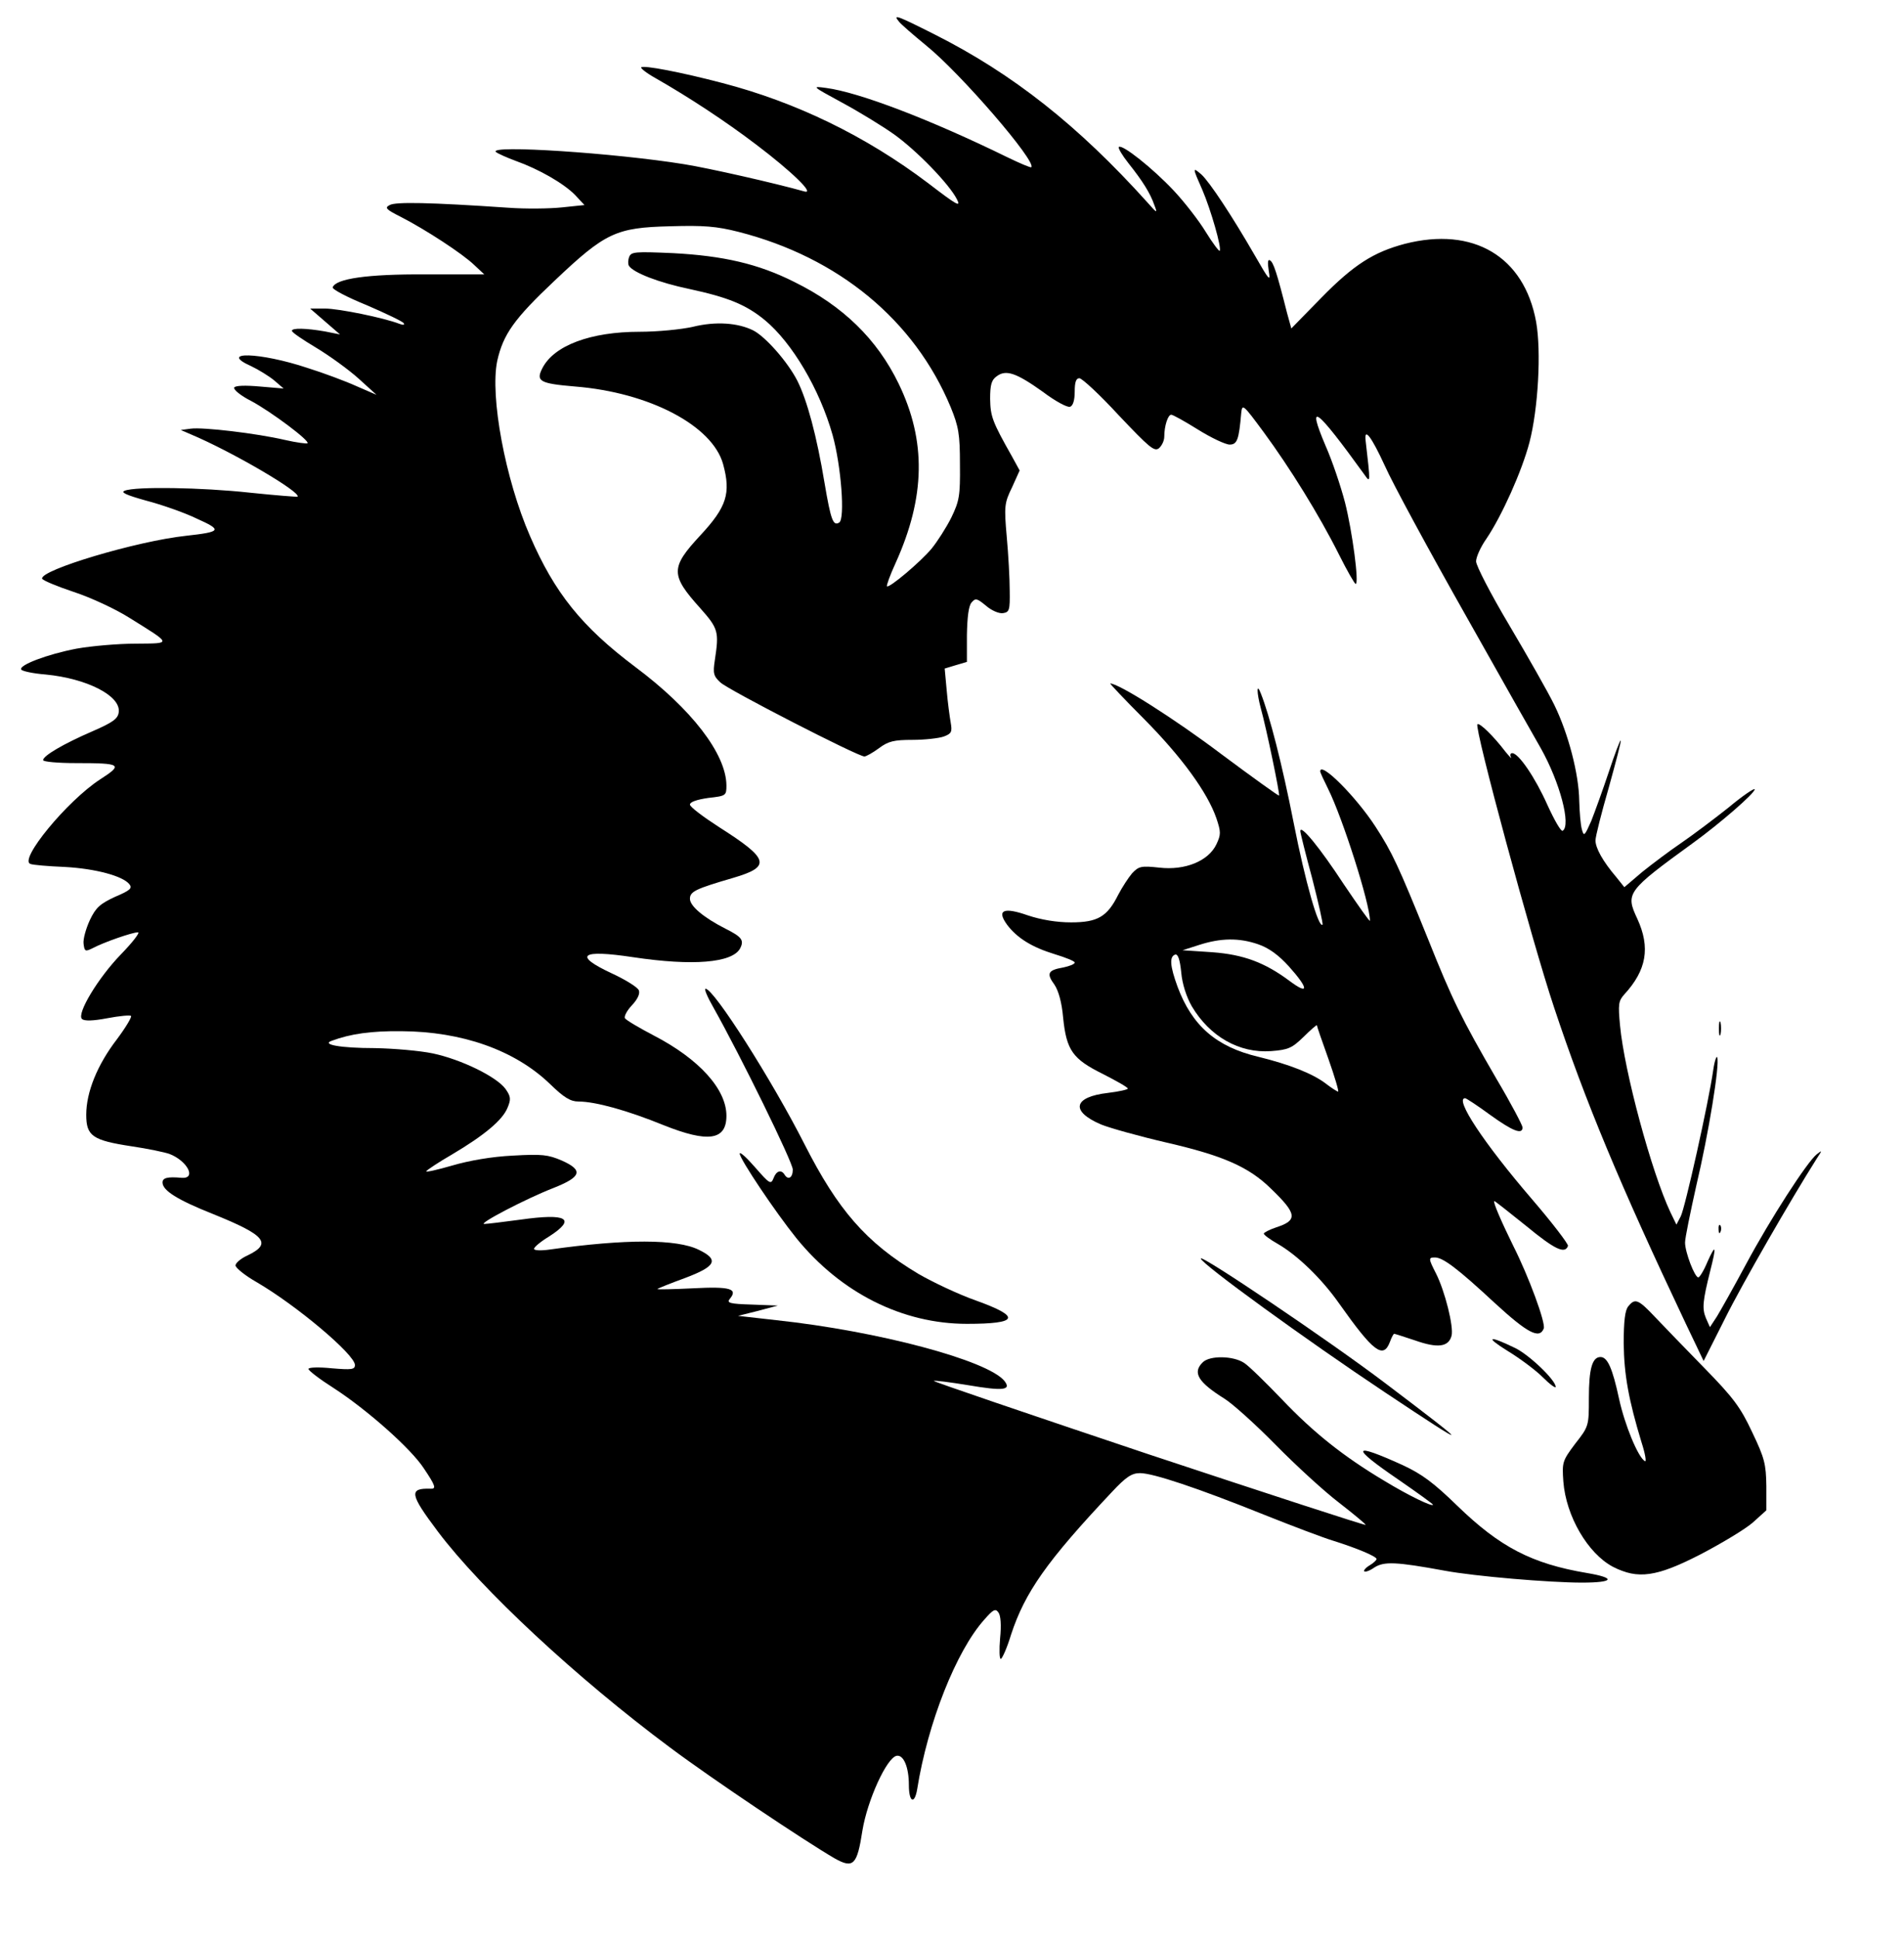 <?xml version="1.0" standalone="no"?>
<!DOCTYPE svg PUBLIC "-//W3C//DTD SVG 20010904//EN"
 "http://www.w3.org/TR/2001/REC-SVG-20010904/DTD/svg10.dtd">
<svg version="1.0" xmlns="http://www.w3.org/2000/svg"
 width="574pt" height="584pt" viewBox="0 0 574 584"
 preserveAspectRatio="xMidYMid meet">

<g transform="translate(0,584) scale(0.1,-0.1)"
fill="#000000" stroke="none">
<path d="M2710 5775 c6 -8 43 -40 82 -72 105 -85 334 -351 317 -367 -2 -2 -35
12 -74 31 -229 112 -445 195 -545 208 -44 6 -42 5 48 -44 52 -28 122 -71 156
-95 69 -49 168 -151 191 -197 13 -25 -1 -17 -87 49 -188 142 -398 244 -621
302 -126 33 -237 54 -244 47 -2 -3 17 -18 44 -33 100 -57 211 -130 303 -200
107 -81 178 -150 145 -141 -89 25 -287 70 -362 82 -210 34 -592 59 -568 37 6
-5 33 -17 60 -27 70 -25 145 -68 179 -103 l28 -30 -67 -7 c-37 -4 -111 -5
-164 -1 -235 16 -339 18 -356 8 -16 -8 -12 -13 34 -36 74 -38 186 -111 221
-145 l30 -28 -178 0 c-175 1 -270 -13 -279 -39 -2 -6 44 -30 103 -54 58 -25
108 -49 111 -54 4 -6 -2 -6 -13 -2 -46 18 -183 46 -224 46 l-45 0 45 -39 45
-39 -45 9 c-57 10 -100 11 -100 2 0 -5 33 -27 73 -51 40 -24 98 -66 128 -93
l54 -49 -60 26 c-33 15 -100 40 -148 55 -144 48 -272 51 -169 5 21 -10 52 -29
68 -42 l29 -25 -71 6 c-45 4 -74 3 -78 -3 -3 -6 20 -25 52 -41 61 -33 177
-120 169 -127 -2 -2 -33 2 -68 10 -86 20 -247 39 -284 34 l-30 -4 30 -13 c124
-52 334 -175 322 -188 -2 -1 -66 4 -143 12 -146 16 -346 19 -378 6 -13 -5 4
-13 65 -30 46 -12 115 -36 152 -54 78 -35 75 -40 -33 -52 -148 -16 -439 -103
-433 -129 1 -5 44 -23 95 -40 52 -17 127 -52 168 -78 130 -81 129 -77 19 -78
-53 0 -133 -7 -178 -15 -89 -17 -175 -50 -167 -63 3 -5 36 -12 74 -15 124 -12
226 -64 220 -113 -2 -20 -17 -31 -79 -58 -88 -38 -149 -74 -149 -87 0 -5 45
-9 99 -9 137 0 143 -4 73 -49 -100 -65 -247 -244 -210 -255 7 -3 54 -7 103 -9
92 -5 175 -27 195 -52 10 -12 2 -19 -43 -38 -45 -21 -58 -32 -76 -70 -12 -26
-21 -58 -19 -72 3 -23 5 -24 29 -12 32 17 118 47 135 47 7 0 -16 -30 -51 -66
-69 -71 -134 -179 -118 -195 7 -7 34 -6 76 2 37 7 69 10 72 7 3 -3 -16 -35
-43 -71 -59 -77 -92 -159 -92 -227 0 -64 19 -77 137 -95 48 -7 100 -18 114
-23 54 -21 82 -75 37 -72 -43 4 -58 0 -58 -14 0 -24 44 -52 152 -95 159 -64
179 -89 104 -125 -20 -9 -36 -23 -36 -30 0 -7 28 -30 63 -50 122 -71 297 -219
297 -250 0 -14 -10 -15 -70 -10 -39 4 -70 3 -70 -2 0 -5 34 -31 75 -57 102
-66 235 -184 273 -243 35 -52 38 -62 20 -61 -66 2 -63 -16 22 -129 131 -174
419 -442 700 -651 127 -95 405 -281 496 -334 57 -32 68 -20 84 84 15 91 73
219 103 225 21 4 37 -34 37 -88 0 -52 17 -60 25 -13 32 201 118 417 202 511
27 31 34 35 43 22 7 -9 9 -39 5 -78 -3 -34 -2 -62 2 -62 4 0 19 33 31 73 42
128 108 222 304 430 43 46 60 57 85 57 39 0 174 -45 373 -125 85 -34 180 -70
210 -79 70 -22 130 -47 130 -55 0 -3 -9 -12 -21 -19 -12 -7 -19 -16 -16 -18 3
-3 17 2 31 12 29 18 64 17 211 -10 91 -17 317 -36 414 -36 97 0 104 14 15 29
-166 28 -262 78 -390 202 -72 70 -107 96 -165 123 -154 70 -159 56 -14 -43 58
-40 105 -74 105 -76 0 -8 -73 27 -147 72 -124 74 -214 146 -309 246 -48 50
-99 100 -113 109 -33 22 -104 23 -125 2 -32 -31 -14 -60 66 -110 24 -15 93
-77 153 -138 61 -62 147 -141 193 -176 45 -35 81 -65 79 -66 -2 -2 -296 94
-655 213 -358 120 -649 219 -647 221 2 2 49 -4 104 -13 106 -18 131 -15 109
13 -51 62 -380 150 -688 183 l-115 13 60 15 60 16 -78 3 c-67 2 -77 5 -67 17
26 31 1 38 -112 32 -61 -3 -108 -4 -106 -2 2 2 39 17 83 33 93 35 104 55 42
85 -66 33 -221 33 -449 1 -27 -4 -48 -3 -48 2 0 5 20 22 45 37 84 54 55 71
-86 51 -52 -7 -101 -13 -109 -13 -20 0 127 77 210 109 83 33 89 53 24 82 -42
18 -60 20 -148 15 -63 -3 -132 -15 -183 -30 -45 -13 -80 -21 -78 -17 3 4 37
27 77 50 98 58 153 104 168 141 11 26 10 34 -6 57 -27 37 -134 89 -219 107
-38 8 -117 15 -175 16 -104 0 -162 11 -130 22 56 21 119 30 210 29 183 -1 342
-57 448 -159 42 -41 62 -53 86 -53 51 0 148 -27 256 -71 135 -54 190 -46 190
28 0 80 -82 171 -219 242 -44 23 -83 46 -87 52 -3 6 6 23 21 39 17 18 25 35
21 45 -3 9 -40 32 -81 51 -118 55 -95 73 64 49 180 -27 298 -17 322 26 13 25
6 35 -44 60 -65 33 -107 68 -107 90 0 22 17 30 130 63 116 34 109 57 -42 153
-48 31 -88 61 -88 68 0 8 21 15 55 20 54 6 55 7 55 38 -1 95 -105 230 -275
357 -161 121 -243 223 -317 394 -75 172 -121 421 -99 528 18 80 50 126 173
242 153 145 185 160 348 164 102 3 140 0 207 -17 301 -77 530 -266 639 -528
24 -59 28 -81 28 -173 1 -95 -2 -110 -26 -160 -15 -30 -42 -72 -59 -93 -33
-40 -129 -121 -135 -114 -2 2 9 33 26 70 90 199 93 368 9 541 -65 134 -168
234 -314 306 -109 55 -215 79 -366 87 -114 5 -126 4 -132 -11 -4 -10 -4 -22
-1 -27 13 -21 91 -51 182 -70 116 -25 171 -47 228 -94 82 -68 165 -208 204
-346 26 -93 38 -253 20 -264 -18 -11 -25 6 -44 118 -24 145 -53 251 -82 309
-29 57 -96 133 -133 152 -46 23 -113 28 -182 11 -35 -8 -107 -15 -161 -15
-147 0 -258 -41 -293 -110 -20 -39 -8 -46 99 -55 224 -18 414 -118 446 -234
24 -88 11 -129 -69 -215 -90 -97 -90 -119 0 -219 55 -62 57 -71 44 -157 -6
-39 -4 -48 17 -67 23 -22 414 -223 434 -223 5 0 25 11 44 25 28 21 45 25 101
25 37 0 80 5 94 10 24 9 26 14 21 43 -3 17 -9 61 -12 97 l-6 65 33 10 34 10 0
81 c1 53 5 88 14 98 12 14 16 13 44 -10 16 -14 39 -24 51 -22 19 3 21 9 20 68
0 36 -4 109 -9 163 -8 91 -7 101 16 148 l23 51 -23 42 c-60 106 -65 121 -66
174 0 42 4 57 20 68 28 21 59 10 139 -47 37 -28 74 -48 82 -45 9 3 14 20 14
46 0 28 4 40 14 40 8 0 62 -50 119 -112 92 -97 107 -110 121 -99 9 8 16 23 16
35 0 32 11 66 21 66 5 0 41 -20 81 -45 40 -25 83 -45 95 -45 23 0 28 15 35 95
3 29 6 26 68 -58 78 -106 167 -249 227 -369 24 -48 47 -88 50 -88 11 0 -10
158 -32 245 -13 50 -39 127 -59 172 -58 137 -29 115 117 -87 19 -27 19 -28 4
102 -5 42 18 11 58 -76 23 -52 133 -255 245 -453 111 -197 212 -376 225 -398
58 -103 92 -233 66 -249 -5 -3 -25 32 -46 78 -37 83 -87 156 -106 156 -6 0 -7
-6 -4 -12 4 -7 -4 1 -17 17 -35 46 -78 88 -84 82 -10 -10 165 -656 231 -853
94 -283 199 -535 397 -953 l54 -113 64 127 c52 105 201 363 277 483 17 26 17
26 0 13 -29 -23 -140 -195 -213 -331 -37 -69 -77 -140 -88 -158 l-21 -32 -12
27 c-12 29 -10 51 13 143 19 75 17 83 -8 28 -11 -27 -24 -48 -28 -48 -11 0
-40 76 -40 105 0 14 16 91 34 172 37 156 71 365 63 386 -2 6 -8 -10 -12 -38
-14 -98 -85 -416 -98 -441 l-13 -25 -18 37 c-57 121 -139 424 -152 563 -6 64
-5 74 13 94 67 73 79 141 39 228 -36 77 -32 83 169 229 80 58 185 149 185 161
0 5 -36 -19 -79 -55 -44 -35 -108 -83 -143 -107 -34 -23 -87 -63 -117 -87
l-54 -46 -24 30 c-41 48 -63 88 -63 111 0 12 18 83 40 159 21 76 38 140 36
142 -2 2 -18 -41 -36 -95 -18 -54 -42 -120 -53 -148 -20 -45 -22 -47 -28 -25
-4 14 -7 52 -8 86 -1 81 -33 203 -75 289 -19 39 -80 146 -135 239 -56 94 -101
181 -101 194 0 13 14 44 31 68 46 68 107 203 130 291 26 100 36 273 20 363
-36 197 -189 288 -396 235 -94 -25 -154 -63 -251 -162 l-91 -93 -13 47 c-31
123 -41 152 -51 158 -7 5 -8 -6 -4 -32 6 -34 1 -28 -42 47 -68 118 -136 221
-161 244 -28 24 -27 21 3 -47 25 -58 59 -176 52 -183 -2 -2 -21 23 -42 57 -20
33 -64 90 -97 125 -63 67 -155 140 -165 131 -3 -3 10 -25 29 -49 43 -54 66
-91 78 -126 10 -26 9 -26 -21 8 -208 231 -405 387 -641 506 -115 58 -127 62
-108 39z"/>
<path d="M3449 3673 c113 -114 191 -221 218 -299 14 -42 14 -49 0 -79 -24 -50
-94 -79 -172 -70 -55 6 -62 4 -82 -17 -11 -13 -30 -42 -42 -65 -33 -66 -62
-83 -142 -83 -44 0 -91 8 -130 21 -74 26 -95 16 -63 -28 30 -40 75 -68 144
-89 33 -10 60 -21 60 -25 0 -5 -16 -11 -35 -15 -46 -8 -51 -18 -26 -52 12 -18
22 -53 26 -99 10 -99 29 -125 120 -170 41 -21 75 -40 75 -44 0 -3 -27 -9 -60
-13 -104 -12 -114 -55 -21 -95 27 -11 117 -36 199 -55 169 -39 247 -73 314
-139 78 -75 81 -95 16 -116 -21 -7 -38 -16 -38 -19 0 -4 19 -18 42 -31 59 -34
133 -105 186 -181 102 -144 132 -167 152 -115 5 14 11 25 13 25 2 0 30 -9 63
-20 68 -24 101 -20 110 14 7 27 -20 135 -47 188 -23 45 -23 48 -3 48 24 0 68
-33 180 -137 99 -91 135 -110 148 -77 6 17 -45 156 -92 249 -34 69 -63 135
-57 135 2 0 45 -34 96 -75 85 -70 117 -86 126 -60 1 6 -47 69 -108 140 -147
171 -235 305 -202 305 3 0 37 -22 75 -50 68 -49 98 -61 98 -38 0 6 -35 73 -79
147 -105 181 -133 238 -206 421 -89 220 -108 261 -158 338 -59 91 -167 199
-167 167 0 -3 11 -27 24 -53 43 -86 126 -345 126 -397 0 -5 -35 45 -79 110
-72 110 -131 182 -131 160 0 -5 16 -69 36 -143 19 -74 33 -136 31 -139 -12
-11 -52 129 -87 307 -35 178 -73 325 -99 390 -13 34 -13 4 0 -45 17 -61 58
-259 55 -263 -2 -1 -80 55 -174 125 -139 105 -309 213 -335 213 -2 0 43 -48
102 -107z m344 -679 c32 -11 61 -32 92 -66 61 -68 62 -89 2 -44 -74 55 -138
79 -232 86 l-90 6 50 16 c65 21 120 22 178 2z m-200 -187 c54 -91 143 -142
239 -135 52 4 63 9 98 43 22 22 40 37 40 35 0 -3 16 -49 35 -102 19 -54 32
-98 29 -98 -3 0 -20 11 -37 24 -39 30 -110 58 -204 81 -126 30 -199 93 -243
211 -23 63 -25 91 -7 97 8 2 14 -14 18 -53 3 -36 16 -75 32 -103z"/>
<path d="M2151 2803 c82 -146 239 -466 239 -488 0 -25 -14 -33 -25 -15 -10 16
-25 11 -33 -11 -8 -20 -12 -17 -55 32 -26 30 -47 49 -47 42 0 -16 108 -177
171 -255 134 -165 320 -258 514 -258 156 0 164 21 28 70 -54 19 -132 56 -175
81 -157 94 -242 192 -343 391 -98 193 -273 468 -298 468 -5 0 6 -26 24 -57z"/>
<path d="M5182 2740 c0 -19 2 -27 5 -17 2 9 2 25 0 35 -3 9 -5 1 -5 -18z"/>
<path d="M5181 2134 c0 -11 3 -14 6 -6 3 7 2 16 -1 19 -3 4 -6 -2 -5 -13z"/>
<path d="M3620 2047 c0 -15 320 -247 556 -404 266 -177 266 -173 -1 29 -169
128 -555 388 -555 375z"/>
<path d="M4909 1903 c-10 -11 -14 -45 -14 -112 1 -94 15 -171 54 -299 11 -34
15 -59 10 -56 -21 12 -61 110 -78 188 -20 93 -35 126 -56 126 -25 0 -35 -36
-35 -123 0 -84 0 -86 -41 -138 -39 -52 -40 -56 -36 -114 8 -105 74 -217 149
-257 76 -39 132 -31 266 38 63 33 133 75 156 95 l41 37 0 73 c-1 66 -5 84 -43
163 -35 75 -57 104 -144 193 -57 58 -124 128 -149 154 -50 53 -60 57 -80 32z"/>
<path d="M4544 1769 c38 -23 86 -59 107 -80 22 -22 39 -34 39 -29 0 20 -79 96
-122 117 -80 39 -93 35 -24 -8z"/>
</g>
</svg>
